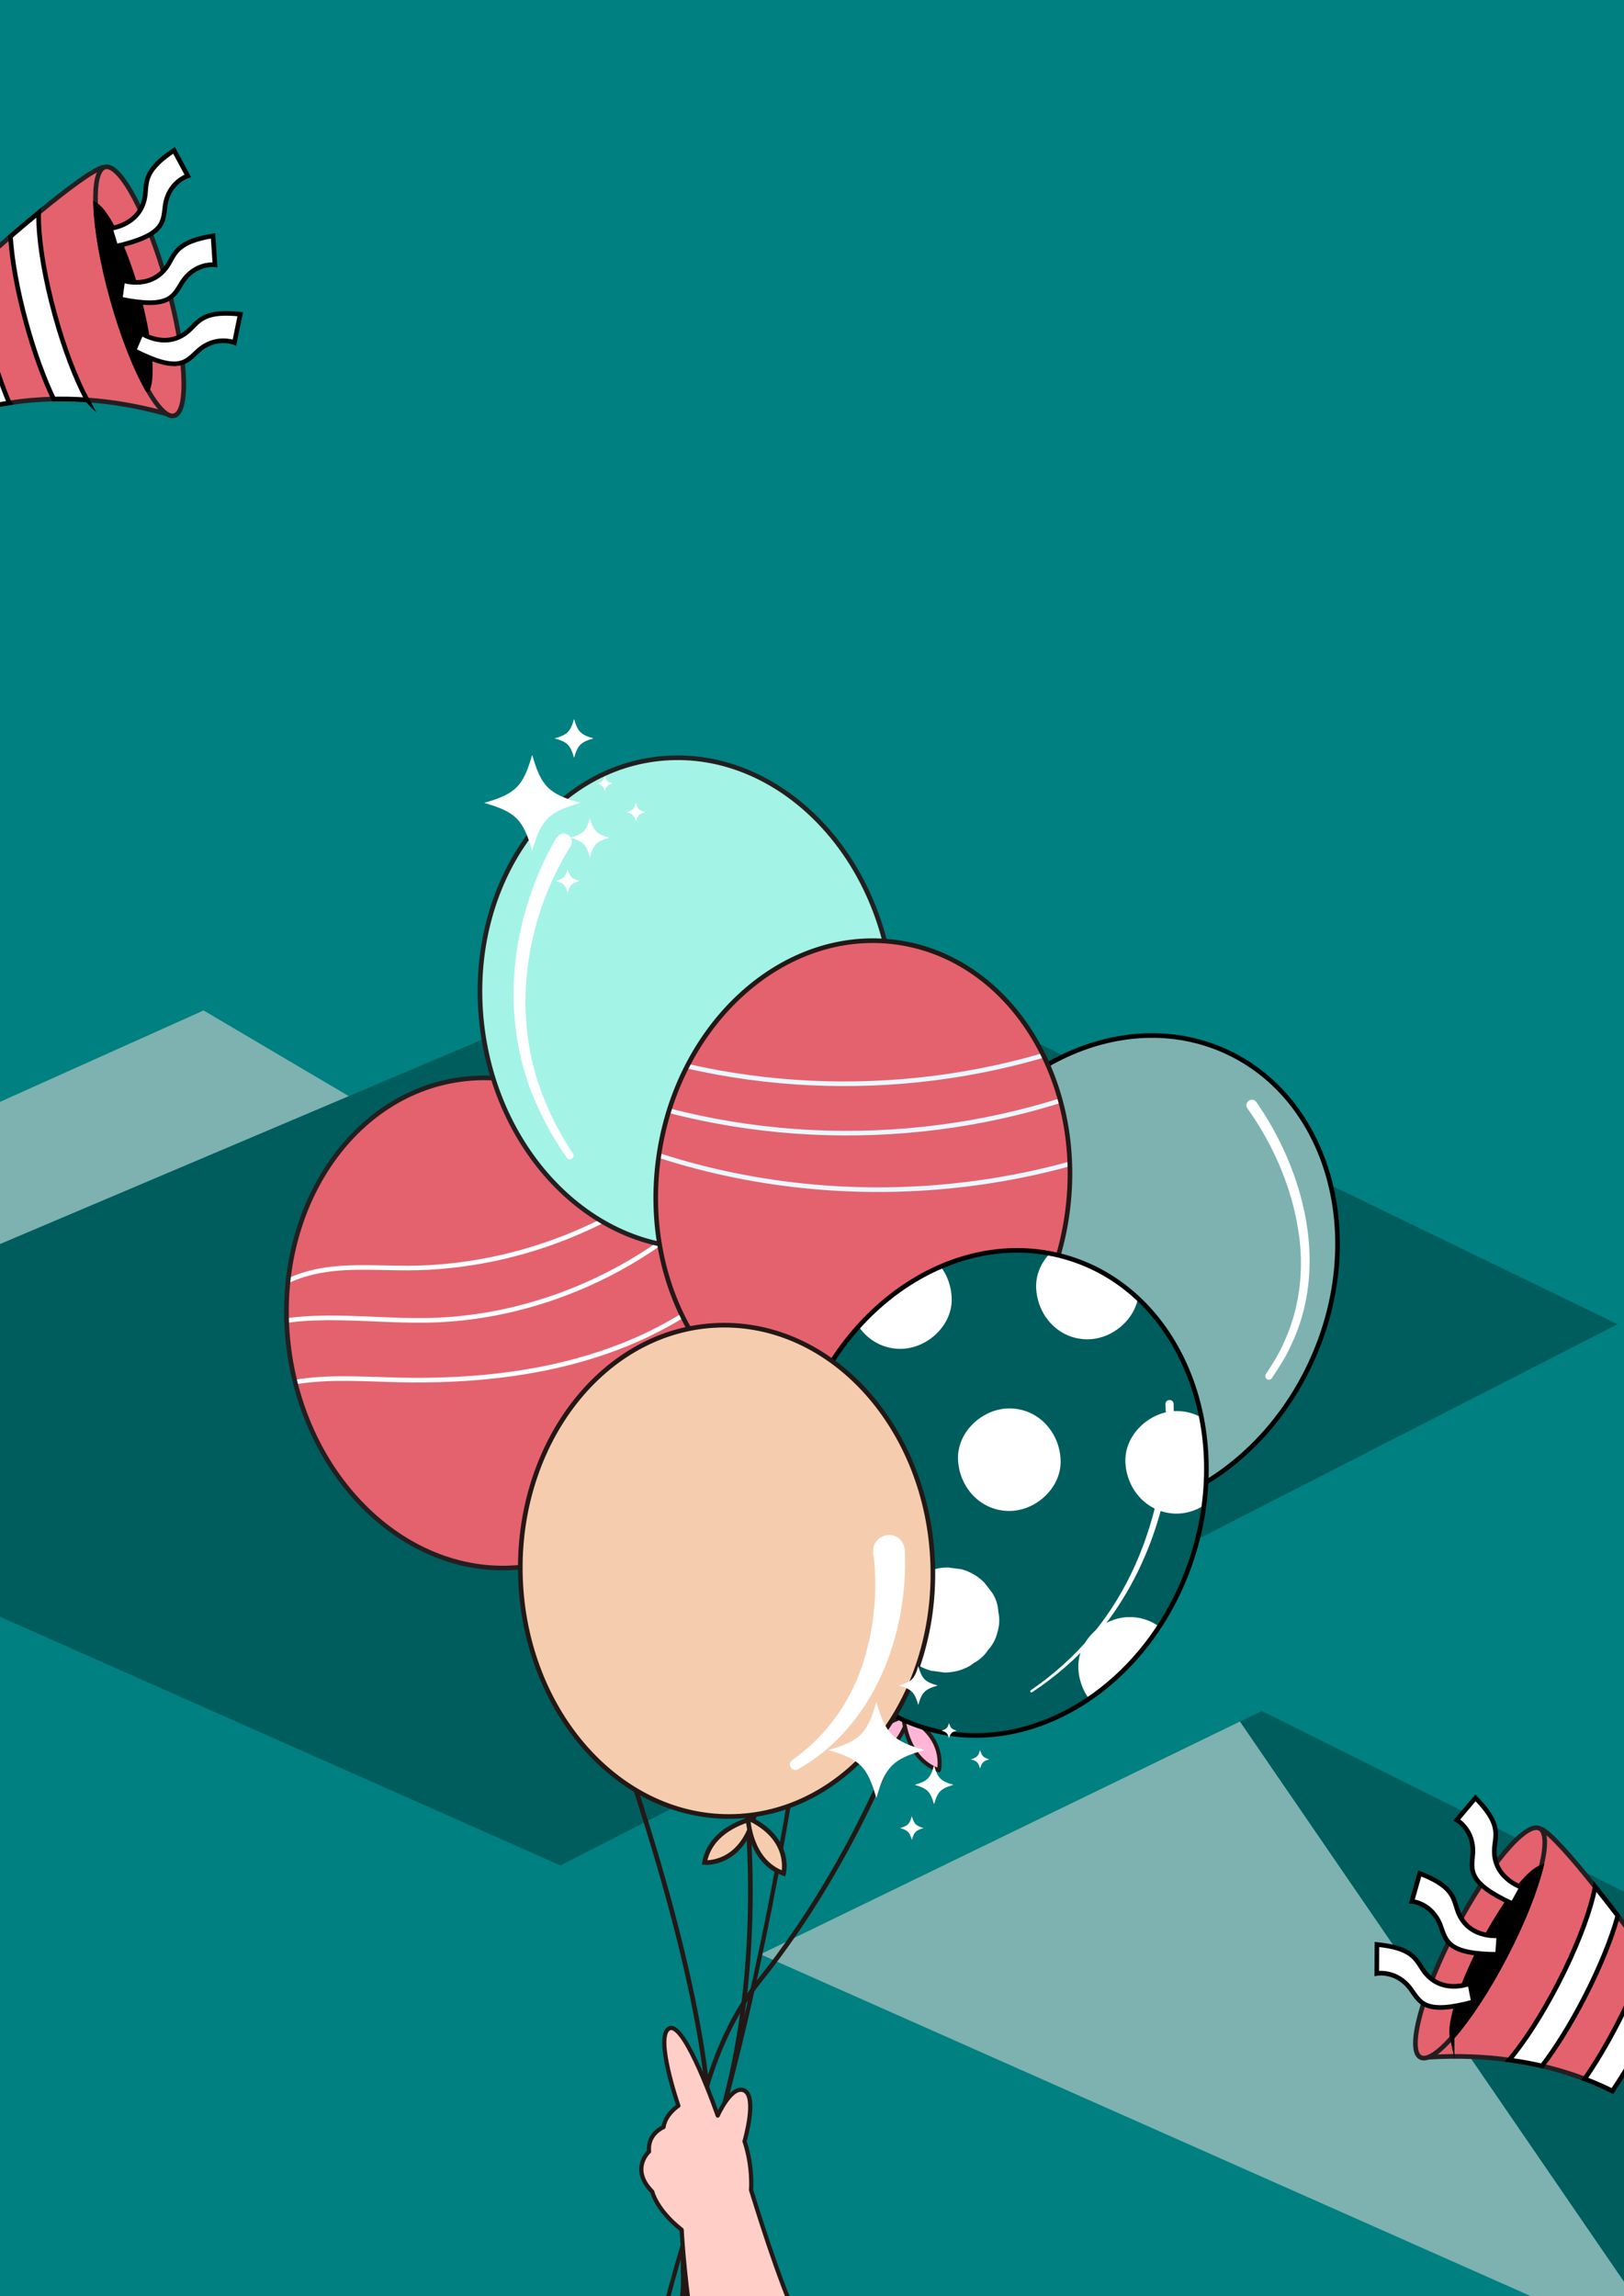 <svg width="1054" height="1490" viewBox="0 0 1054 1490" fill="none" xmlns="http://www.w3.org/2000/svg">
<rect x="0" y="0" width="1054" height="1490" fill="#333333" stroke="none"/>
<g clip-path="url(#clip0_3212_12988)">
<path d="M1072.45 -12.672H-25.904V1514.94H1072.45V-12.672Z" fill="#008080"/>
<path d="M299.885 754.69L-25.904 886.223V726.656L132.121 655.703L226.352 711.311L299.885 754.69Z" fill="#7DB2B1"/>
<path d="M1049.86 859.34L1072.43 870.277V948.132L467.153 1256.47L364.884 1308.58L201.741 1391.69L-25.904 1090.11V818.28L226.352 711.311L502.76 594.096L1049.86 859.34Z" fill="#005D5D"/>
<path d="M1049.86 859.34L1035.52 866.667L363.733 1210.54L362.37 1211.25L287.846 1249.39L363.68 1307.64L364.884 1308.56L402.368 1337.35L427.864 1356.96L633.501 1514.92H1045.52L1043.98 1512.41L803.779 1118.02L804.948 1117.38L810.561 1114.3L810.88 1114.14L817.98 1110.28L818.405 1110.51L1072.43 1253.09V847.765L1049.86 859.322V859.34Z" fill="#008080"/>
<path d="M1072.43 1488.42V1514.94H973.915L949.534 1506.53L431.706 1327.76L396.135 1315.48L406.404 1310.49L493.553 1268.19L512.427 1259.02L804.77 1117.13L804.948 1117.4L1054.28 1480.99L1072.43 1488.42Z" fill="#7DB2B1"/>
<path d="M818.865 1110.28L1072.43 1236.7V1509.89L1054.28 1480.99L804.949 1117.4L804.771 1117.13L810.561 1114.32L810.88 1114.16L818.405 1110.53L818.865 1110.28Z" fill="#005D5D"/>
<path d="M1044 1512.42L1049.66 1514.94H-25.904V1037.67L363.715 1210.56L365.309 1211.27L467.153 1256.47L493.553 1268.19L517.934 1279L1044 1512.42Z" fill="#008080"/>
<path d="M1000.05 1186.7C1006.12 1189.38 1020.2 1205.46 1035.25 1224.35C1040.14 1230.45 1045.11 1236.86 1049.96 1243.2C1056.78 1252.12 1063.37 1260.9 1069 1268.52C1074.72 1276.26 1079.5 1282.82 1082.63 1287.16L1046.42 1356.89C1041.34 1354.34 1035.36 1351.65 1028.45 1349.05C1020.43 1346.01 1011.19 1343.09 1000.78 1340.68C994.154 1339.14 987.054 1337.79 979.476 1336.77C963.895 1334.63 946.348 1333.76 926.89 1335.02C925.508 1335.1 924.11 1335.21 922.711 1335.32" fill="#E4626E"/>
<path d="M1000.05 1186.7C1006.12 1189.38 1020.2 1205.46 1035.25 1224.35C1040.14 1230.45 1045.11 1236.86 1049.96 1243.2C1056.78 1252.12 1063.37 1260.9 1069 1268.52C1074.72 1276.26 1079.5 1282.82 1082.63 1287.16L1046.42 1356.89C1041.34 1354.34 1035.36 1351.65 1028.45 1349.05C1020.43 1346.01 1011.19 1343.09 1000.78 1340.68C994.154 1339.14 987.054 1337.79 979.476 1336.77C963.895 1334.63 946.348 1333.76 926.89 1335.02C925.508 1335.1 924.11 1335.21 922.711 1335.32" stroke="#231F20" stroke-width="3" stroke-miterlimit="10"/>
<path d="M921.949 1335.09C926.092 1337.25 933.547 1332.18 942.453 1322.1C952.917 1310.24 965.417 1291.46 976.944 1269.28C988.24 1247.59 996.35 1226.99 1000.16 1211.71C1003.54 1198.1 1003.5 1188.7 999.253 1186.51C990.223 1181.82 965.612 1211.29 944.259 1252.31C922.905 1293.34 912.919 1330.4 921.932 1335.09H921.949Z" fill="#E4626E" stroke="#231F20" stroke-width="3" stroke-miterlimit="10"/>
<path d="M979.512 1336.75C987.09 1337.78 994.172 1339.12 1000.81 1340.66C1009.54 1329.28 1019.24 1313.83 1028.34 1296.17C1038.51 1276.43 1046.02 1257.67 1049.98 1243.18C1045.13 1236.84 1040.15 1230.44 1035.27 1224.33C1034.9 1226.35 1034.44 1228.47 1033.87 1230.74C1030.17 1245.6 1022.31 1265.66 1011.42 1286.81C1000.78 1307.46 989.303 1325.12 979.512 1336.75Z" fill="white" stroke="black" stroke-width="3" stroke-miterlimit="10"/>
<path d="M1028.49 1349.05C1035.37 1351.65 1041.38 1354.34 1046.46 1356.89C1053.2 1347.02 1060.25 1335.18 1066.96 1322.15C1073.3 1309.85 1078.61 1297.92 1082.67 1287.18C1079.53 1282.84 1074.77 1276.28 1069.03 1268.54C1064.75 1281.5 1058.27 1296.82 1050.03 1312.79C1042.97 1326.49 1035.55 1338.89 1028.49 1349.05Z" fill="white" stroke="black" stroke-width="3" stroke-miterlimit="10"/>
<path d="M942.453 1322.11C952.918 1310.26 965.418 1291.48 976.945 1269.3C988.241 1247.6 996.35 1227 1000.16 1211.73C991.517 1214.93 975.741 1235.32 961.788 1262.13C948.031 1288.59 940.417 1312.91 942.453 1322.13V1322.11Z" fill="black" stroke="black" stroke-width="3" stroke-miterlimit="10"/>
<path d="M987.585 1224.74C987.585 1224.74 967.613 1218.44 970.021 1197.93C970.995 1189.57 973.332 1182.72 957.609 1166.67L945.463 1181.02C945.463 1181.02 956.972 1187.47 955.856 1203.13C955.113 1213.45 951.837 1221.69 981.778 1235.41L987.603 1224.76L987.585 1224.74Z" fill="white" stroke="black" stroke-width="3" stroke-miterlimit="10"/>
<path d="M953.926 1287.16C953.926 1287.16 934.556 1295.12 923.242 1277.85C918.638 1270.82 916.018 1264.06 893.655 1261.83L893.549 1280.63C893.549 1280.63 906.51 1278.19 915.699 1290.91C921.754 1299.3 924.534 1307.73 956.299 1299.05L953.926 1287.14V1287.16Z" fill="white" stroke="black" stroke-width="3" stroke-miterlimit="10"/>
<path d="M972.8 1256.12C972.8 1256.12 952.013 1258.67 945.692 1239C943.107 1231 942.399 1223.8 921.418 1215.71L916.318 1233.82C916.318 1233.82 929.474 1234.9 934.945 1249.6C938.557 1259.3 939 1268.15 971.933 1268.22L972.8 1256.12Z" fill="white" stroke="black" stroke-width="3" stroke-miterlimit="10"/>
<path d="M112.308 269.775C110.962 269.385 109.617 268.996 108.289 268.624C89.503 263.386 72.151 260.625 56.463 259.51C48.85 258.961 41.626 258.82 34.827 258.961C24.132 259.191 14.5 260.129 6.019 261.457C-1.258 262.589 -7.685 263.987 -13.174 265.421L-34.227 189.725C-30.26 186.133 -24.24 180.682 -17.052 174.293C-9.952 167.992 -1.718 160.753 6.798 153.426C12.854 148.223 19.051 142.984 25.088 138.011C43.715 122.649 60.801 109.8 67.299 108.437" fill="#E4626E"/>
<path d="M112.308 269.775C110.962 269.385 109.617 268.996 108.289 268.624C89.503 263.386 72.151 260.625 56.463 259.51C48.85 258.961 41.626 258.82 34.827 258.961C24.132 259.191 14.5 260.129 6.019 261.457C-1.258 262.589 -7.685 263.987 -13.174 265.421L-34.227 189.725C-30.26 186.133 -24.24 180.682 -17.052 174.293C-9.952 167.992 -1.718 160.753 6.798 153.426C12.854 148.223 19.051 142.984 25.088 138.011C43.715 122.649 60.801 109.8 67.299 108.437" stroke="#231F20" stroke-width="3" stroke-miterlimit="10"/>
<path d="M113.122 269.739C108.624 270.996 102.374 264.518 95.734 252.802C87.926 239.05 79.587 218.096 72.876 194.008C66.307 170.434 62.607 148.612 62.04 132.879C61.526 118.861 63.51 109.676 68.113 108.402C77.904 105.676 95.929 139.568 108.359 184.115C120.788 228.662 122.931 266.996 113.122 269.722V269.739Z" fill="#E4626E" stroke="#231F20" stroke-width="3" stroke-miterlimit="10"/>
<path d="M56.446 259.492C48.833 258.943 41.609 258.802 34.81 258.943C28.613 246.006 22.309 228.874 17.051 209.742C11.172 188.345 7.684 168.434 6.799 153.444C12.854 148.241 19.051 143.002 25.089 138.029C25.036 140.064 25.054 142.259 25.125 144.595C25.691 159.904 29.232 181.142 35.536 204.079C41.68 226.485 49.275 246.13 56.464 259.51L56.446 259.492Z" fill="white" stroke="black" stroke-width="3" stroke-miterlimit="10"/>
<path d="M6.001 261.439C-1.276 262.572 -7.703 263.97 -13.192 265.403C-17.76 254.342 -22.204 241.316 -26.082 227.175C-29.747 213.831 -32.474 201.07 -34.244 189.708C-30.278 186.115 -24.258 180.664 -17.069 174.275C-15.547 187.832 -12.36 204.167 -7.614 221.494C-3.524 236.36 1.185 250.024 5.984 261.421L6.001 261.439Z" fill="white" stroke="black" stroke-width="3" stroke-miterlimit="10"/>
<path d="M95.735 252.802C87.927 239.051 79.588 218.096 72.877 194.008C66.308 170.434 62.608 148.612 62.041 132.879C69.832 137.799 81.075 160.984 89.202 190.115C97.205 218.857 99.648 244.218 95.753 252.802H95.735Z" fill="black" stroke="black" stroke-width="3" stroke-miterlimit="10"/>
<path d="M71.637 148.223C71.637 148.223 92.477 146.17 94.353 125.605C95.115 117.233 94.247 110.048 112.945 97.571L121.869 114.118C121.869 114.118 109.28 118.047 107.155 133.604C105.756 143.852 107.261 152.594 75.142 159.851L71.637 148.223Z" fill="white" stroke="black" stroke-width="3" stroke-miterlimit="10"/>
<path d="M91.716 216.255C91.716 216.255 109.015 228.042 123.658 213.477C129.625 207.548 133.555 201.477 155.918 203.902L152.147 222.326C152.147 222.326 139.965 217.264 128.35 227.83C120.701 234.803 116.239 242.449 86.936 227.423L91.716 216.255Z" fill="white" stroke="black" stroke-width="3" stroke-miterlimit="10"/>
<path d="M79.641 181.991C79.641 181.991 99.454 188.77 109.705 170.841C113.884 163.532 116.062 156.647 138.265 153.055L139.522 171.815C139.522 171.815 126.437 170.151 118.045 183.425C112.521 192.168 110.254 200.734 78.012 194.026L79.658 181.991H79.641Z" fill="white" stroke="black" stroke-width="3" stroke-miterlimit="10"/>
<path d="M588.511 1113.04C588.511 1113.04 558.039 1204.24 492.757 1285.57C427.475 1366.89 434.38 1537.86 470.589 1641.55" stroke="#231815" stroke-width="3" stroke-linecap="round" stroke-linejoin="round"/>
<path d="M542.156 927.39C542.156 927.39 523.865 1205.08 448.934 1438.43C374.002 1671.78 430.661 1754.01 430.661 1754.01" stroke="#231815" stroke-width="2.76" stroke-linecap="round" stroke-linejoin="round"/>
<path d="M483.248 1160.3C483.248 1160.3 500.405 1283.64 461.505 1392.93C422.623 1502.19 447.535 1716.66 447.535 1716.66" stroke="#231815" stroke-width="3" stroke-linecap="round" stroke-linejoin="round"/>
<path d="M342.133 973.883C342.133 973.883 478.345 1286.19 459.523 1421.99C440.702 1557.78 532.082 1668.1 532.082 1668.1" stroke="#231815" stroke-width="3" stroke-linecap="round" stroke-linejoin="round"/>
<path d="M589.874 1113.15C589.874 1113.15 562.235 1118.48 558.039 1141.7C558.039 1141.7 581.375 1143.75 589.874 1113.15Z" fill="#FFB6D6" stroke="#231815" stroke-width="2.59" stroke-linecap="round" stroke-linejoin="round"/>
<path d="M586.244 1112.8C586.244 1112.8 587.076 1140.92 609.35 1148.78C609.35 1148.78 615.105 1126.09 586.244 1112.8Z" fill="#FFB6D6" stroke="#231815" stroke-width="2.59" stroke-linecap="round" stroke-linejoin="round"/>
<path d="M851.606 882.367C887.775 802.073 862.45 712.387 795.04 682.049C727.631 651.71 643.664 692.208 607.495 772.503C571.327 852.797 596.652 942.483 664.061 972.821C731.47 1003.16 815.437 962.662 851.606 882.367Z" fill="#7DB2B1" stroke="black" stroke-width="3" stroke-miterlimit="10"/>
<path d="M341.449 1016.55C414.724 1006.75 464.654 928.051 452.972 840.77C441.291 753.49 372.42 690.678 299.146 700.477C225.871 710.275 175.941 788.974 187.622 876.254C199.304 963.535 268.175 1026.35 341.449 1016.55Z" fill="#E4626E"/>
<mask id="mask0_3212_12988" style="mask-type:luminance" maskUnits="userSpaceOnUse" x="185" y="699" width="270" height="319">
<path d="M341.449 1016.55C414.724 1006.75 464.654 928.051 452.972 840.77C441.291 753.49 372.42 690.678 299.146 700.477C225.871 710.275 175.941 788.974 187.622 876.254C199.304 963.535 268.175 1026.35 341.449 1016.55Z" fill="white"/>
</mask>
<g mask="url(#mask0_3212_12988)">
<path d="M130.422 875.375C150.412 855.11 171.907 834.368 199.28 826.581C220.492 820.545 243.049 822.97 265.093 822.864C338.449 822.492 411.203 792.14 463.064 740.301C477.618 725.753 491.145 708.232 492.845 687.738" stroke="white" stroke-width="3" stroke-miterlimit="10"/>
<path d="M151.74 866.933C189.472 848.615 233.949 857.375 275.894 856.827C363.627 855.694 449.519 808.829 497.945 735.682" stroke="white" stroke-width="3" stroke-miterlimit="10"/>
<path d="M140.055 922.647C153.989 907.09 174.758 899.161 195.457 896.259C216.137 893.374 237.136 894.967 258.029 895.462C307.712 896.63 358.21 891.303 404.405 872.985C450.599 854.668 492.368 822.51 516.129 778.884" stroke="white" stroke-width="3" stroke-miterlimit="10"/>
</g>
<path d="M341.449 1016.55C414.724 1006.75 464.654 928.051 452.972 840.77C441.291 753.49 372.42 690.678 299.146 700.477C225.871 710.275 175.941 788.974 187.622 876.254C199.304 963.535 268.175 1026.35 341.449 1016.55Z" stroke="#231F20" stroke-width="3" stroke-miterlimit="10"/>
<path d="M467.018 808.808C540.292 799.009 590.223 720.311 578.541 633.03C566.859 545.749 497.988 482.938 424.714 492.736C351.44 502.535 301.509 581.233 313.191 668.514C324.873 755.795 393.743 818.606 467.018 808.808Z" fill="#A3F3E6" stroke="#231F20" stroke-width="3" stroke-miterlimit="10"/>
<path d="M692.551 788.114C704.858 700.92 655.492 621.866 582.289 611.543C509.087 601.221 439.769 663.538 427.462 750.733C415.156 837.928 464.522 916.982 537.724 927.304C610.927 937.627 680.245 875.309 692.551 788.114Z" fill="#E4626E"/>
<mask id="mask1_3212_12988" style="mask-type:luminance" maskUnits="userSpaceOnUse" x="425" y="610" width="270" height="319">
<path d="M692.551 788.114C704.858 700.92 655.492 621.866 582.289 611.543C509.087 601.221 439.769 663.538 427.462 750.733C415.156 837.928 464.522 916.982 537.724 927.304C610.927 937.627 680.245 875.309 692.551 788.114Z" fill="white"/>
</mask>
<g mask="url(#mask1_3212_12988)">
<path d="M407.574 681.242C509.614 714.48 623.481 709.984 722.581 668.836" stroke="#E9F7FF" stroke-width="3" stroke-linecap="round" stroke-linejoin="round"/>
<path d="M403.219 711.488C508.87 747.274 627.695 742.62 730.212 698.657" stroke="#E9F7FF" stroke-width="3" stroke-linecap="round" stroke-linejoin="round"/>
<path d="M394.648 737.646C517.599 788.671 662.929 782.565 781.152 721.399" stroke="#E9F7FF" stroke-width="3" stroke-linecap="round" stroke-linejoin="round"/>
</g>
<path d="M692.551 788.114C704.858 700.92 655.492 621.866 582.289 611.543C509.087 601.221 439.769 663.538 427.462 750.733C415.156 837.928 464.522 916.982 537.724 927.304C610.927 937.627 680.245 875.309 692.551 788.114Z" stroke="#231815" stroke-width="3" stroke-miterlimit="10"/>
<path d="M774.469 1008.47C800.593 924.374 764.537 838.435 693.935 816.522C623.333 794.609 544.921 845.02 518.796 929.117C492.672 1013.21 528.728 1099.15 599.33 1121.07C669.932 1142.98 748.344 1092.57 774.469 1008.47Z" fill="#005D5D"/>
<mask id="mask2_3212_12988" style="mask-type:luminance" maskUnits="userSpaceOnUse" x="510" y="811" width="273" height="316">
<path d="M774.469 1008.47C800.593 924.374 764.537 838.435 693.935 816.522C623.333 794.609 544.921 845.02 518.796 929.117C492.672 1013.21 528.728 1099.15 599.33 1121.07C669.932 1142.98 748.344 1092.57 774.469 1008.47Z" fill="white"/>
</mask>
<g mask="url(#mask2_3212_12988)">
<path d="M629.836 1080.8C630.562 1080.25 631.287 1079.7 632.013 1079.17C635.891 1077.08 639.007 1074.21 641.362 1070.6C644.301 1067.38 646.284 1063.61 647.329 1059.3C648.71 1054.87 648.923 1050.45 647.931 1046.02C647.736 1041.6 646.408 1037.47 643.983 1033.65L638.777 1026.91C634.616 1022.78 629.729 1019.93 624.081 1018.34L615.228 1017.16C609.226 1017.17 603.613 1018.7 598.425 1021.7C597.699 1022.25 596.973 1022.8 596.247 1023.33C592.37 1025.42 589.254 1028.29 586.899 1031.9C583.959 1035.12 581.976 1038.89 580.932 1043.21C579.551 1047.63 579.338 1052.06 580.33 1056.48C580.525 1060.91 581.852 1065.03 584.278 1068.85L589.484 1075.6C593.645 1079.72 598.531 1082.57 604.18 1084.16L613.033 1085.35C619.035 1085.33 624.648 1083.81 629.836 1080.8Z" fill="white"/>
<path d="M733.15 1115.89C750.555 1115.89 767.251 1100.59 766.437 1082.62C765.623 1064.59 751.812 1049.35 733.15 1049.35C715.745 1049.35 699.048 1064.66 699.863 1082.62C700.677 1100.66 714.488 1115.89 733.15 1115.89Z" fill="white"/>
<path d="M763.693 982.219C781.098 982.219 797.794 966.91 796.98 948.946C796.165 930.912 782.355 915.674 763.693 915.674C746.288 915.674 729.591 930.983 730.406 948.946C731.22 966.981 745.031 982.219 763.693 982.219Z" fill="white"/>
<path d="M655.066 980.502C672.471 980.502 689.167 965.193 688.353 947.23C687.538 929.195 673.728 913.957 655.066 913.957C637.661 913.957 620.964 929.266 621.779 947.23C622.593 965.264 636.404 980.502 655.066 980.502Z" fill="white"/>
<path d="M584.367 875.304C601.772 875.304 618.468 859.995 617.654 842.031C616.839 823.996 603.029 808.758 584.367 808.758C566.962 808.758 550.265 824.067 551.079 842.031C551.894 859.995 565.705 875.304 584.367 875.304Z" fill="white"/>
<path d="M705.777 869.109C723.182 869.109 739.878 853.8 739.064 835.837C738.249 817.802 724.439 802.564 705.777 802.564C688.372 802.564 671.675 817.873 672.49 835.837C673.304 853.871 687.115 869.109 705.777 869.109Z" fill="white"/>
</g>
<path d="M774.469 1008.47C800.593 924.374 764.537 838.435 693.935 816.522C623.333 794.609 544.921 845.02 518.796 929.117C492.672 1013.21 528.728 1099.15 599.33 1121.07C669.932 1142.98 748.344 1092.57 774.469 1008.47Z" stroke="black" stroke-width="3" stroke-miterlimit="10"/>
<path d="M476.945 1178.71C550.831 1176.22 608.321 1102.86 605.354 1014.85C602.387 926.84 540.086 857.513 466.201 860.001C392.316 862.49 334.825 935.853 337.792 1023.86C340.759 1111.87 403.06 1181.2 476.945 1178.71Z" fill="#F5CDAE"/>
<path d="M476.945 1178.71C550.831 1176.22 608.321 1102.86 605.354 1014.85C602.387 926.84 540.086 857.513 466.201 860.001C392.316 862.49 334.825 935.853 337.792 1023.86C340.759 1111.87 403.06 1181.2 476.945 1178.71Z" stroke="#231815" stroke-width="3" stroke-miterlimit="10"/>
<path d="M489.091 1180.12C489.091 1180.12 461.452 1185.45 457.256 1208.67C457.256 1208.67 480.592 1210.72 489.091 1180.12Z" fill="#F5CDAE" stroke="#231815" stroke-width="3" stroke-miterlimit="10"/>
<path d="M485.461 1179.77C485.461 1179.77 486.293 1207.89 508.567 1215.75C508.567 1215.75 514.322 1193.06 485.461 1179.77Z" fill="#F5CDAE" stroke="#231815" stroke-width="3" stroke-miterlimit="10"/>
<path d="M761.693 910.983C763.074 965.264 746.129 1021 710.558 1062.52C698.748 1076.27 684.884 1088.16 669.834 1098.14C669.48 1098.37 669.002 1098.28 668.772 1097.93C668.542 1097.58 668.63 1097.1 668.984 1096.87C683.751 1086.71 697.261 1074.71 708.681 1060.92C731.628 1033.44 746.058 999.51 752.592 964.485C755.779 947.088 757.426 929 756.416 911.426C756.098 907.904 761.427 907.338 761.71 911.019L761.693 910.983Z" fill="white"/>
<path d="M587.253 1005.85C589.573 1060.64 567.476 1119.95 518.076 1148.05C514.269 1150.3 510.551 1144.92 514.11 1142.19C535.074 1127.63 550.867 1106.23 559.136 1082.16C567.157 1059.24 569.618 1034.34 567.121 1010.24C563.244 994.59 585.217 990.289 587.253 1005.85Z" fill="white"/>
<path d="M815.359 715.099C846.734 760.3 862.704 822.227 837.562 873.711C834.251 881.003 829.895 887.728 825.433 894.312C824.707 895.374 823.273 895.657 822.211 894.931C821.113 894.188 820.865 892.683 821.644 891.639C825.876 885.215 830.002 878.666 833.082 871.622C842.891 850.774 846.132 827.094 843.423 804.263C839.846 773.839 827.381 744.266 809.71 719.4C806.842 715.665 812.402 711.258 815.359 715.117V715.099Z" fill="white"/>
<path d="M370.197 549.301C342.469 593.848 332.82 650.571 348.737 701.011C354.12 717.824 362.017 733.859 371.879 748.655C372.623 749.734 372.322 751.221 371.224 751.964C370.162 752.672 368.71 752.407 367.966 751.363C357.466 736.514 348.861 720.231 342.824 702.958C330.801 668.163 330.5 629.917 340.079 594.485C344.275 578.928 350.101 563.796 357.767 549.585C360.14 545.549 362.619 538.382 368.674 541.744C371.242 543.355 371.932 546.824 370.179 549.301H370.197Z" fill="white"/>
<path d="M591.343 1596.01C538.189 1582.88 504.867 1477.17 487.444 1421.12C487.444 1421.12 488.754 1406.23 483.212 1389.54C483.212 1389.54 491.534 1361.09 483.212 1356.7C474.908 1352.31 465.808 1372.86 465.808 1372.86C465.808 1372.86 444.702 1311.92 434.539 1316.22C424.376 1320.52 440.276 1366.47 440.276 1366.47C440.276 1366.47 431.83 1371.92 430.644 1380.34C430.644 1380.34 420.038 1384.57 421.259 1396.18C421.259 1396.18 408.688 1407.44 423.313 1422.22C423.313 1422.22 425.934 1434.02 442.418 1446.99C442.418 1446.99 461.08 1841.98 667.443 1674.33" fill="#FFCFC7"/>
<path d="M591.343 1596.01C538.189 1582.88 504.867 1477.17 487.444 1421.12C487.444 1421.12 488.754 1406.23 483.212 1389.54C483.212 1389.54 491.534 1361.09 483.212 1356.7C474.908 1352.31 465.808 1372.86 465.808 1372.86C465.808 1372.86 444.702 1311.92 434.539 1316.22C424.376 1320.52 440.276 1366.47 440.276 1366.47C440.276 1366.47 431.83 1371.92 430.644 1380.34C430.644 1380.34 420.038 1384.57 421.259 1396.18C421.259 1396.18 408.688 1407.44 423.313 1422.22C423.313 1422.22 425.934 1434.02 442.418 1446.99C442.418 1446.99 461.08 1841.98 667.443 1674.33" stroke="#231815" stroke-width="2.72" stroke-linecap="round" stroke-linejoin="round"/>
<path d="M376.552 521.02C356.066 526.913 351.285 531.674 345.389 552.168C339.493 531.692 334.73 526.913 314.227 521.02C334.712 515.126 339.493 510.365 345.389 489.871C351.285 510.348 356.048 515.126 376.552 521.02Z" fill="white"/>
<path d="M385.192 479.163C376.905 481.552 374.958 483.482 372.585 491.764C370.195 483.482 368.265 481.535 359.979 479.163C368.265 476.774 370.213 474.845 372.585 466.562C374.975 474.845 376.905 476.792 385.192 479.163Z" fill="white"/>
<path d="M395.444 543.603C387.157 545.992 385.21 547.921 382.837 556.204C380.447 547.921 378.517 545.974 370.23 543.603C378.517 541.213 380.465 539.284 382.837 531.001C385.227 539.284 387.157 541.231 395.444 543.603Z" fill="white"/>
<path d="M376.091 571.654C371.063 573.106 369.876 574.274 368.424 579.318C366.973 574.291 365.804 573.106 360.758 571.654C365.786 570.203 366.973 569.035 368.424 563.991C369.876 569.017 371.045 570.203 376.091 571.654Z" fill="white"/>
<path d="M418.728 527.037C414.761 528.17 413.841 529.09 412.708 533.054C411.574 529.09 410.654 528.17 406.688 527.037C410.654 525.904 411.574 524.984 412.708 521.02C413.841 524.984 414.761 525.904 418.728 527.037Z" fill="white"/>
<path d="M397.55 508.419C394.275 509.357 393.513 510.118 392.575 513.392C391.637 510.118 390.875 509.357 387.6 508.419C390.875 507.481 391.637 506.719 392.575 503.445C393.513 506.719 394.275 507.481 397.55 508.419Z" fill="white"/>
<path d="M599.93 1135.65C579.445 1141.54 574.664 1146.3 568.768 1166.79C562.872 1146.32 558.109 1141.54 537.605 1135.65C558.091 1129.75 562.872 1124.99 568.768 1104.5C574.664 1124.97 579.427 1129.75 599.93 1135.65Z" fill="white"/>
<path d="M608.571 1093.79C600.284 1096.18 598.337 1098.11 595.964 1106.39C593.574 1098.11 591.644 1096.16 583.357 1093.79C591.644 1091.4 593.591 1089.47 595.964 1081.19C598.354 1089.47 600.284 1091.42 608.571 1093.79Z" fill="white"/>
<path d="M618.823 1158.23C610.536 1160.62 608.589 1162.55 606.216 1170.83C603.826 1162.55 601.896 1160.6 593.609 1158.23C601.896 1155.84 603.843 1153.91 606.216 1145.63C608.606 1153.91 610.536 1155.86 618.823 1158.23Z" fill="white"/>
<path d="M599.47 1186.28C594.442 1187.73 593.255 1188.9 591.803 1193.94C590.351 1188.92 589.183 1187.73 584.137 1186.28C589.165 1184.83 590.351 1183.66 591.803 1178.62C593.255 1183.64 594.424 1184.83 599.47 1186.28Z" fill="white"/>
<path d="M642.106 1141.66C638.14 1142.8 637.22 1143.72 636.086 1147.68C634.953 1143.72 634.033 1142.8 630.066 1141.66C634.033 1140.53 634.953 1139.61 636.086 1135.65C637.22 1139.61 638.14 1140.53 642.106 1141.66Z" fill="white"/>
<path d="M620.929 1123.04C617.654 1123.98 616.892 1124.74 615.954 1128.02C615.015 1124.74 614.254 1123.98 610.979 1123.04C614.254 1122.11 615.015 1121.35 615.954 1118.07C616.892 1121.35 617.654 1122.11 620.929 1123.04Z" fill="white"/>
</g>
<defs>
<clipPath id="clip0_3212_12988">
<rect width="1054" height="1490" fill="white"/>
</clipPath>
</defs>
</svg>
